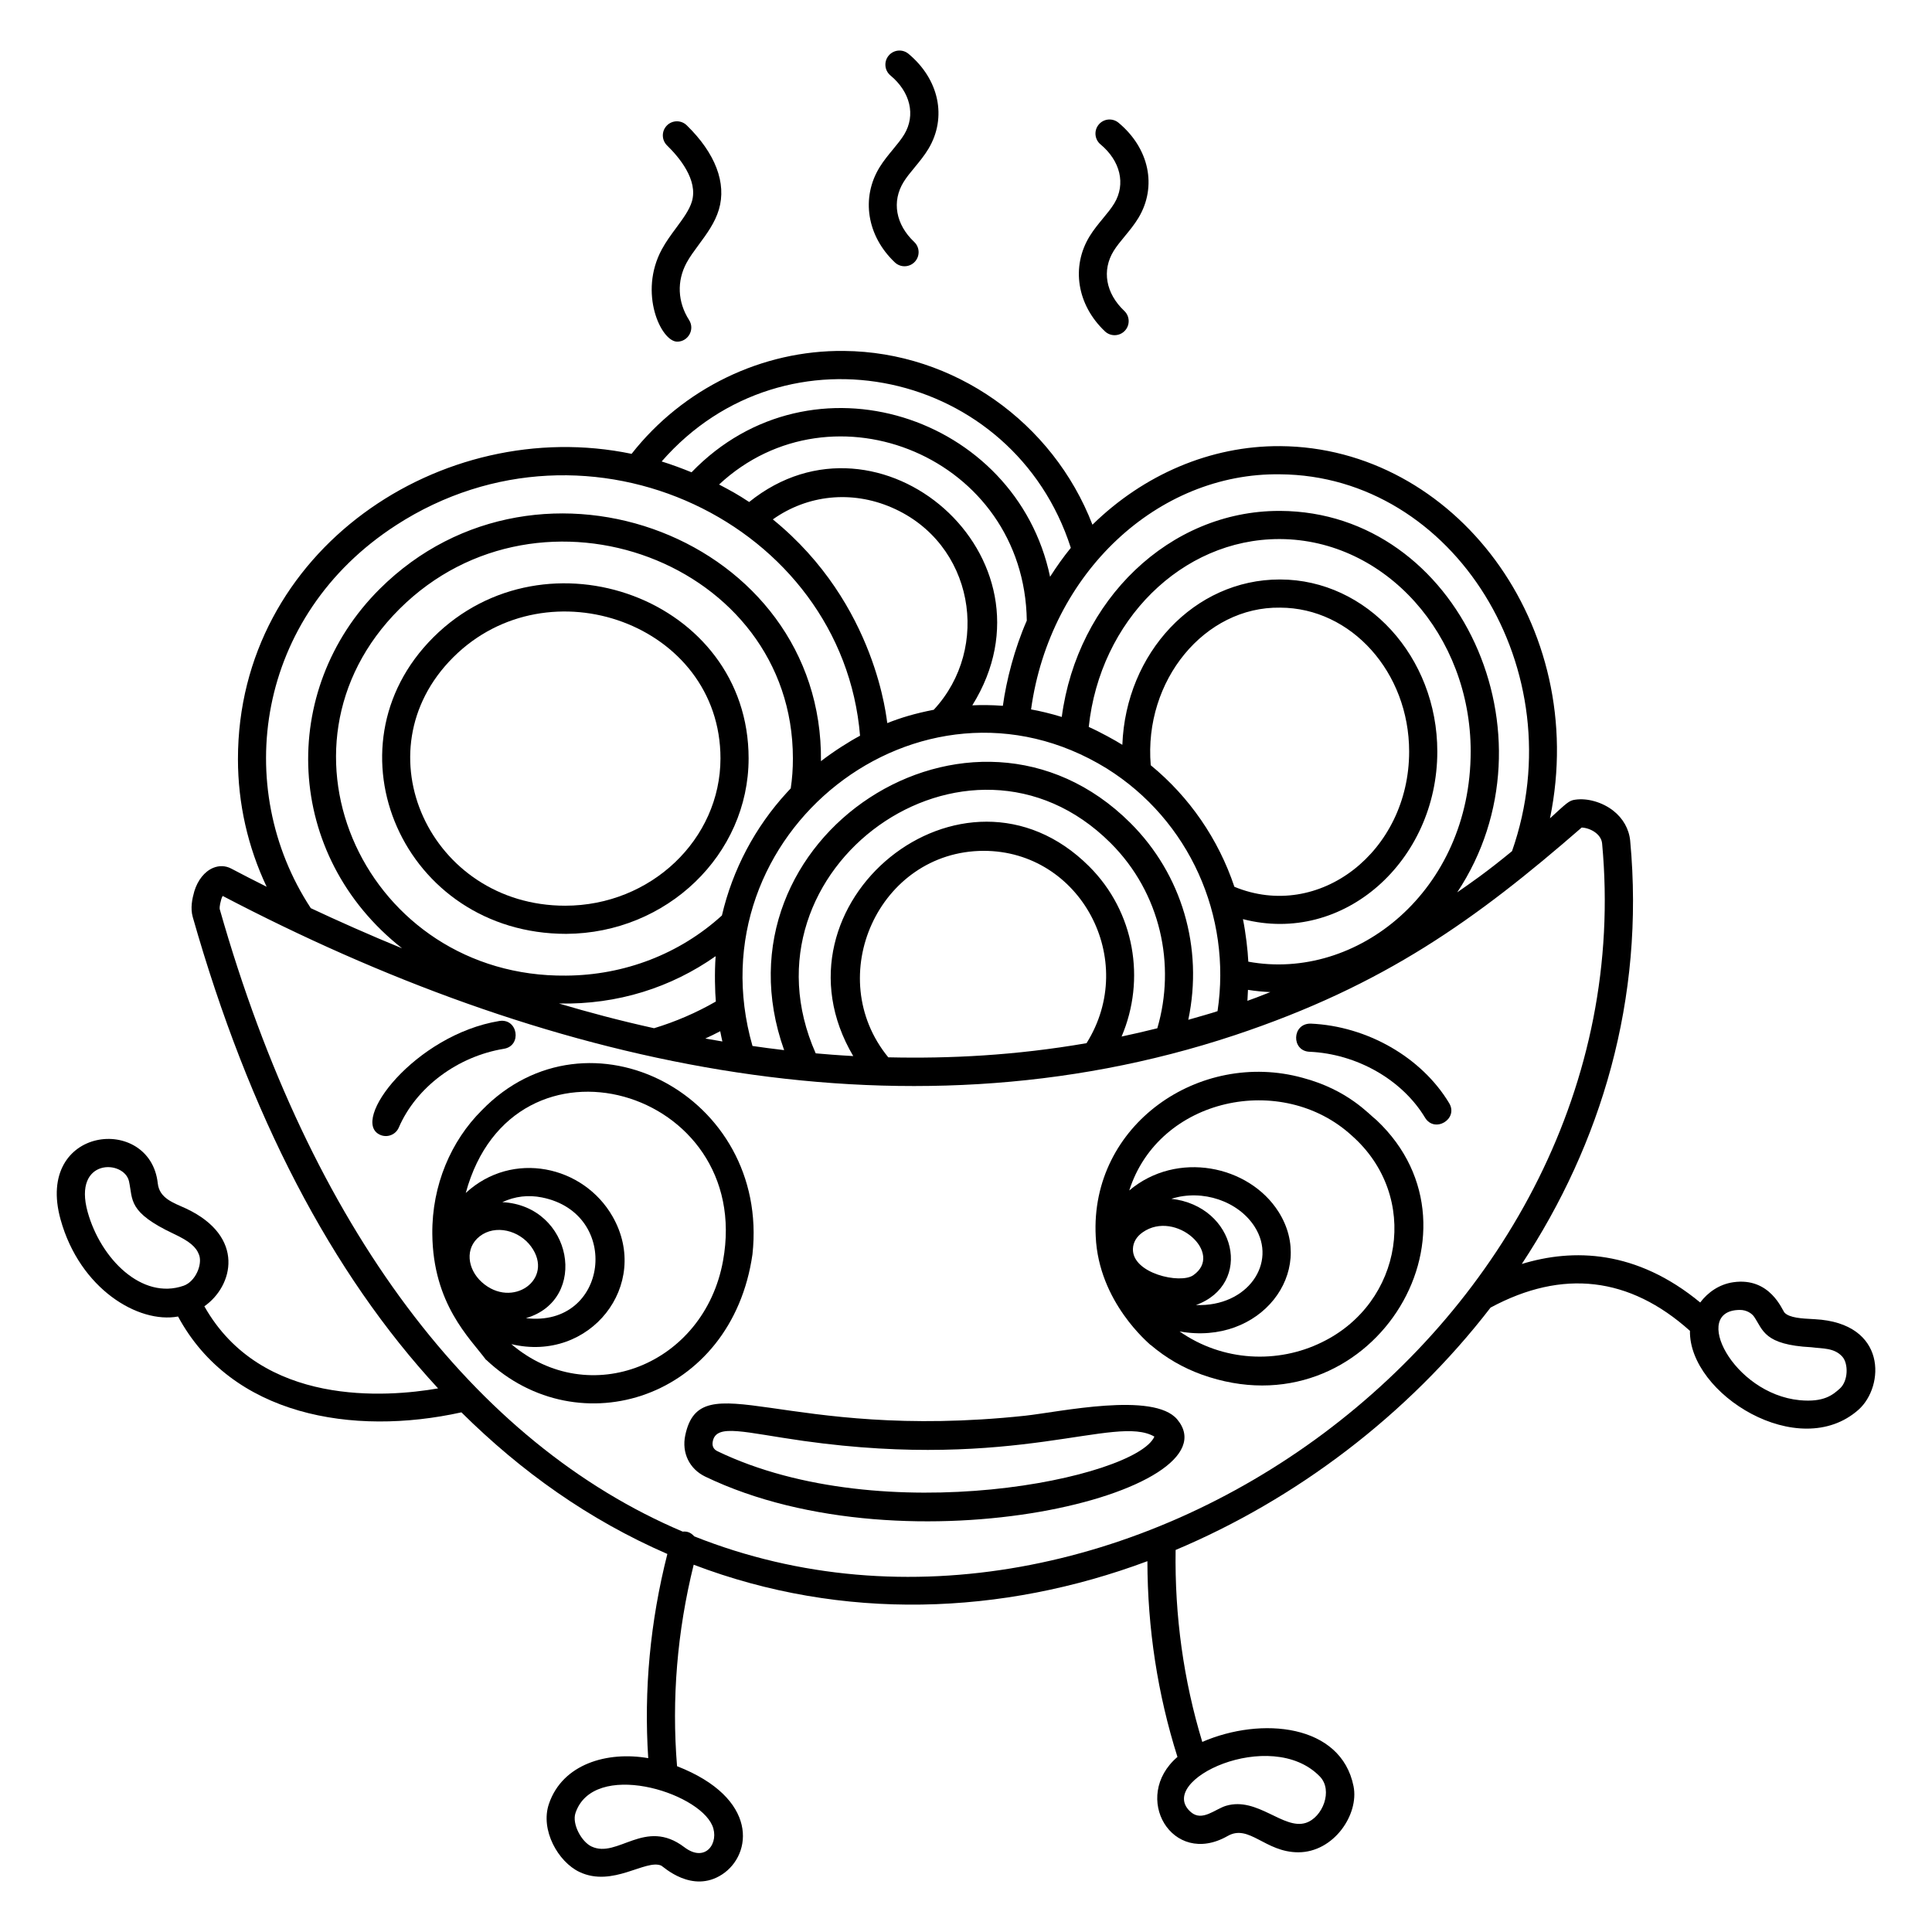 <?xml version="1.0" encoding="UTF-8"?>
<!-- Uploaded to: ICON Repo, www.iconrepo.com, Generator: ICON Repo Mixer Tools -->
<svg fill="#000000" width="800px" height="800px" version="1.1" viewBox="144 144 512 512" xmlns="http://www.w3.org/2000/svg">
 <g>
  <path d="m624.92 493.6-0.488-0.027c-2.91-0.152-6.203-0.32-7.512-1.707-0.613-0.648-3.805-9.457-13.57-8.062-3.742 0.539-6.758 2.691-8.777 5.371-16.938-13.973-33.664-14.371-47.281-10.207 20.922-31.715 32.648-70.059 28.723-112.15-0.297-3.113-1.891-5.945-4.484-7.977-2.887-2.258-6.883-3.394-10.082-2.914-1.668 0.195-2.328 0.969-6.688 4.941 10.543-51.246-25.375-98.324-71.477-98.637-18.516-0.133-36.27 7.598-49.773 20.824-10.477-27.156-36.711-45.801-65.84-46.051-21.742-0.246-42.715 9.977-56.293 27.27-50.348-10.465-104.32 25.578-104.32 80.883 0 11.781 2.613 23.285 7.606 33.844-3.234-1.617-6.363-3.219-9.418-4.832-1.492-0.777-3.188-0.836-4.789-0.16-2.227 0.938-4.078 3.242-4.973 6.223-0.543 1.914-1.078 4.41-0.41 6.769v0.008c14.938 52.516 36.738 94.359 65.023 124.93-13.582 2.356-46.855 4.981-61.945-21.758 7.633-5.324 10.984-18.445-4.836-25.902-3.332-1.523-7.07-2.672-7.508-6.68-2.004-18.375-32.68-15.285-25.754 9.602 5.117 18.406 20.629 27.625 31.129 25.691 14.164 26.246 46.195 31.781 75.094 25.395 15.812 15.676 33.75 28.469 54.578 37.531-4.551 17.918-6.254 36.078-5.07 54.113-10.848-1.891-22.734 1.523-26.324 12.141-2.336 6.891 2.445 15.348 8.113 18.027 8.816 4.168 17.551-3.504 21.676-1.684h0.004c0.488 0.219 8.133 7.539 16.113 2.332 8.047-5.258 9.73-20.242-11.945-28.684-1.457-17.77 0.031-35.699 4.41-53.395 39.461 15.035 81.746 13.434 120.24-0.938 0.031 17.828 2.707 35.238 7.965 51.875-12.348 10.582-1.434 29.348 13.289 20.961 5.703-3.273 9.914 4.312 18.734 4.312 9.391 0 16.141-10.016 14.641-17.5-3.289-16.496-24.43-18.535-40.086-11.75-4.957-16.309-7.332-33.383-7.066-50.871 31.754-13.363 61.414-35.617 83.465-64.23 19.078-10.27 36.844-8.18 52.84 6.164-0.301 16.746 28.879 34.945 44.684 20.891 6.883-6.144 7.656-22.965-11.613-23.98zm-457.69-28.414c-3.988-14.336 9.695-13.902 10.961-8.105 1.07 4.894-0.391 8.148 11.934 13.938 4.082 1.922 5.883 3.434 6.648 5.574 0.902 2.531-0.973 7.035-4.106 8.137-11 3.856-21.973-7.078-25.438-19.543zm165.53 162.59c1.949 4.504-1.746 10.059-7.41 5.746-10.422-7.91-17.652 3.094-24.605-0.188-2.609-1.23-5.231-5.938-4.231-8.883 4.746-14.012 32.34-5.707 36.246 3.324zm161.02-12.98c3.547 3.668 0.738 10.852-3.731 12.289-5.902 1.898-12.793-6.973-21.098-4.543-2.922 0.859-6.332 4.269-9.324 1.711-9.73-8.344 21.184-22.859 34.152-9.457zm-10.551-345.1c46.086 0.312 78.266 51.969 61.473 99.871-6.973 5.731-10.941 8.418-14.527 10.918 27.539-41.527 0.574-100.85-46.902-101.09h-0.273c-29.059 0-53.504 23.574-57.621 54.602-2.773-0.859-5.969-1.625-8.137-1.992 5.012-36.293 33.672-62.785 65.988-62.309zm-24.32 144.56c4.043-19.18-1.727-38.582-15.328-52.148-41.848-41.734-111.89 3.781-91.777 60.188-3.176-0.371-5.781-0.723-8.387-1.102-16.098-56.172 44.512-103.95 93.867-73.551 21.957 13.73 33.164 39.121 29.375 64.324-1.305 0.391 0.391-0.027-7.75 2.289zm-8.211 2.25c-2.949 0.746-6.84 1.637-9.465 2.188 6.453-15.113 3.465-33.055-8.586-45.082-33.305-33.25-86.387 9.863-62.531 50.258-3.957-0.215-7.805-0.527-9.945-0.723-21.746-49.102 40.402-93.383 78.137-55.754 13.355 13.32 17.305 32.359 12.391 49.113zm-71.297 7.695c-17.508-21.391-2.508-54.613 25.23-54.719h0.059c25.637 0 41.109 28.883 27.25 50.973-18.949 3.269-36.293 4.117-52.539 3.746zm-87.254-14.254c15.574 0.309 29.727-4.262 41.508-12.547-0.332 4.312-0.164 9.656 0.051 12.016-5.144 2.961-10.637 5.336-16.371 7.074-9.449-2.094-17.215-4.188-25.188-6.543zm61.402-57.012c-0.219 0.227-0.434 0.461-0.648 0.691-0.117 0.125-0.234 0.246-0.348 0.375-8.457 9.207-14.406 20.445-17.238 32.613-11.191 10.184-25.812 15.836-41.301 15.934-52.754 0.559-81.234-60.227-44.137-97.172 37.434-37.281 104.25-12.352 104.25 39.59 0.008 2.754-0.188 5.426-0.574 7.969zm-18.68 64.348c0.176 0.91 0.359 1.816 0.57 2.719-1.488-0.246-3-0.512-4.519-0.785 1.332-0.617 2.656-1.246 3.949-1.934zm-0.305-144.88c30.062-27.984 80.934-7.188 81.547 36.062-3.258 7.426-5.418 15.844-6.34 22.582-3.035-0.234-5.723-0.23-8.098-0.129 24.48-39.312-24.629-81.719-59.137-53.883-3.094-2.043-4.688-2.898-7.973-4.633zm56.898 59.691c-5.078 1-8.742 2.113-12.324 3.535-0.156-0.398-2.625-31.477-30.328-53.984 9.141-6.492 20.824-7.762 31.488-3.156 21.855 9.426 26.406 37.199 11.164 53.605zm83.355 66.758c-0.137-2.973-0.684-7.644-1.422-11.273 26.781 6.957 51.508-15.547 51.508-44.406 0-25.105-18.68-45.562-41.637-45.605h-0.137c-22.582 0-40.773 19.426-41.695 43.816-1.863-1.176-6-3.453-8.902-4.738 2.965-28.172 24.652-49.789 50.465-49.789h0.238c27.852 0.137 50.512 25.387 50.512 56.277-0.004 36.879-30.105 61.02-58.93 55.719zm8.43-93.82c18.855 0.035 34.191 17.145 34.191 38.141 0 26.531-23.922 45.074-46.312 35.836-4.242-12.66-11.918-23.805-22.168-32.215-1.887-22.488 14.316-42.078 34.289-41.762zm-8.523 101.29c1.973 0.312 3.945 0.504 5.926 0.594-4.066 1.598-3.621 1.43-6.07 2.312 0.012-0.078 0.125-2.523 0.145-2.906zm-46.941-117.14c-1.988 2.434-3.805 5.008-5.5 7.668-8.945-42.68-63.199-60.664-95.016-27.688-2.504-1.023-5.309-2.066-7.918-2.871 32.863-37.664 93.25-24.332 108.43 22.891zm-178.8-6.012c51.176-33.055 118.3-0.266 122.94 55.805-2.887 1.535-7.012 4.148-10.359 6.742 0.637-58.867-74.539-87.859-116.95-45.625-26.922 26.809-25.34 70.609 5.938 95.219-8.109-3.305-17.555-7.508-24.184-10.637-20.988-31.965-14.531-77.508 22.617-101.5zm78.992 267.97c-0.961-1.078-1.918-1.348-3.055-1.246-55.191-23.402-98.637-80.414-122.68-164.93v0.004c-0.043-0.156-0.129-0.793 0.398-2.648 0.105-0.352 0.238-0.648 0.375-0.887 83.984 43.961 178.63 66.645 268.2 36.906h0.004c39.699-13.223 63.938-30.668 91.949-55.035 2.363 0.125 5.176 1.758 5.41 4.219 11.891 127.64-128.73 228.2-240.61 183.62zm303.59-39.145c-1.824 1.625-4.176 3.688-10.645 3.07-17.664-1.719-28.945-23.922-15.797-23.922 1.711 0 3.106 0.887 3.738 1.812 2.402 3.519 2.574 7.426 15.176 8.078 2.949 0.398 6.062 0.098 8.203 2.5 1.633 1.832 1.594 6.438-0.676 8.461z"/>
  <path d="m258.84 312.9c-29.438 29.359-7.926 78.582 35.23 78.582 26.645-0.148 48.32-21.012 48.32-46.508 0.004-42.309-53.699-61.836-83.551-32.074zm34.941 71.121c-35.742 0-54.695-40.883-29.668-65.832 25.223-25.152 70.82-8.777 70.82 26.789-0.004 21.441-18.434 39.043-41.152 39.043z"/>
  <path d="m329.2 208.82c2.098-2.84 4.266-5.777 5.309-9.277 2.094-7.016-0.934-14.949-8.516-22.336-1.477-1.441-3.84-1.406-5.277 0.07s-1.406 3.84 0.07 5.277c3.184 3.102 8.273 9.156 6.57 14.855-0.672 2.25-2.367 4.547-4.16 6.977-1.328 1.797-2.699 3.652-3.797 5.684-6.262 11.547-0.207 24.473 4.07 24.473 2.898 0 4.742-3.234 3.141-5.738-3.051-4.781-3.289-10.312-0.652-15.18 0.852-1.57 2.016-3.141 3.242-4.805z"/>
  <path d="m386.39 188.36c1.277-1.547 2.594-3.144 3.668-4.941 4.957-8.289 2.828-18.402-5.301-25.16-1.586-1.316-3.938-1.102-5.258 0.484-1.316 1.586-1.102 3.938 0.484 5.258 5.269 4.383 6.711 10.504 3.668 15.59-0.785 1.312-1.871 2.629-3.019 4.019-1.211 1.469-2.465 2.988-3.508 4.676-5.004 8.102-3.391 18.25 4.023 25.254 0.723 0.684 1.645 1.02 2.562 1.02 0.988 0 1.98-0.391 2.711-1.168 1.414-1.496 1.352-3.859-0.148-5.273-4.918-4.648-5.992-10.742-2.801-15.906 0.777-1.258 1.816-2.519 2.918-3.852z"/>
  <path d="m442.06 206.63c1.273-1.547 2.594-3.144 3.668-4.938 4.957-8.289 2.828-18.402-5.301-25.16-1.586-1.32-3.938-1.105-5.254 0.48-1.32 1.586-1.102 3.938 0.48 5.254 5.269 4.387 6.711 10.508 3.668 15.594-0.785 1.309-1.867 2.625-3.019 4.019-1.211 1.469-2.465 2.988-3.508 4.68-5.004 8.102-3.387 18.246 4.023 25.25 0.723 0.684 1.645 1.02 2.562 1.02 0.988 0 1.98-0.391 2.711-1.168 1.414-1.496 1.352-3.859-0.148-5.273-4.918-4.648-5.992-10.742-2.801-15.906 0.777-1.258 1.82-2.519 2.918-3.852z"/>
  <path d="m415.68 519.18c-64.23 6.867-85.969-14.195-90.078 5.18-0.984 4.633 1.094 8.934 5.297 10.957 53.949 25.977 141.02 3.898 125.08-15.156-6.211-7.422-31.168-1.973-40.301-0.98zm-81.543 9.41c-1.086-0.523-1.5-1.426-1.23-2.68 1-4.727 8.418-2.25 24.039-0.051 56.723 7.981 82.586-7.133 92.98-1.145-4.801 10.996-71.809 25.047-115.79 3.875z"/>
  <path d="m276.34 414.57c-22.344 3.668-39.859 26.613-31.562 30.191 1.883 0.812 4.086-0.051 4.906-1.949 4.594-10.656 15.535-18.852 27.867-20.875 4.816-0.793 3.727-8.125-1.211-7.367z"/>
  <path d="m491.35 415.27c-5.008-0.07-5.176 7.246-0.324 7.457 12.535 0.547 24.555 7.398 30.617 17.453 2.547 4.219 8.945 0.379 6.391-3.852-7.316-12.141-21.719-20.402-36.684-21.059z"/>
  <path d="m508.77 440.82c-1.914-1.426-7.438-7.977-19.559-11.188-27.277-7.523-56.379 12.406-54.832 42.043 0.766 17.449 14.199 28.375 14.512 28.75h0.055c4.16 3.535 8.598 6.059 13.504 7.844 44.422 15.938 77.953-37.695 46.32-67.449zm-47.82 49.027c15.242-5.539 10.68-26.199-6.523-28.152 8.25-2.629 17.785 0.637 22.094 7.438 6.059 9.555-1.875 21.227-15.57 20.715zm-16.711-14.895c0.059-1.723 0.953-3.238 2.586-4.379 8.73-6.098 21.691 5.66 13.383 11.391-3.426 2.367-16.195-0.48-15.969-7.012zm50.043 24.777c-11.617 5.703-26.172 5.164-37.684-2.887 21.48 3.867 36.336-15.754 26.227-31.703-7.816-12.336-26.938-16.309-39.559-5.652 7.84-24.637 40.504-31.512 59.016-14.504 18.152 16.055 13.547 44.309-8 54.746z"/>
  <path d="m343.41 476.4c4.617-42.094-43.543-67.199-71.754-38.133-8.047 8-13.215 19.738-13.09 32.75 0.184 18.586 9.922 27.562 14.23 33.352h0.059c24.488 23.148 65.09 10.309 70.555-27.969zm-71.727 7.387c-3.844-3.469-4.543-9.047-0.566-12.145 4.152-3.234 10.504-1.594 13.641 2.719 6.289 8.656-5.043 16.664-13.074 9.426zm5.438-21.207c3.387-1.555 6.863-1.973 10.496-1.246 21.277 4.242 17.629 34.566-4.25 31.992 16.812-4.863 12.387-29.773-6.246-30.746zm2.383 37.629c20.875 5.016 37.113-15.727 26.867-33.766-7.707-13.562-26.574-17.711-38.941-6.293 12.582-46.266 76.496-27.758 68.18 17.977-4.996 27.531-35.406 39.691-56.105 22.082z"/>
 </g>
</svg>